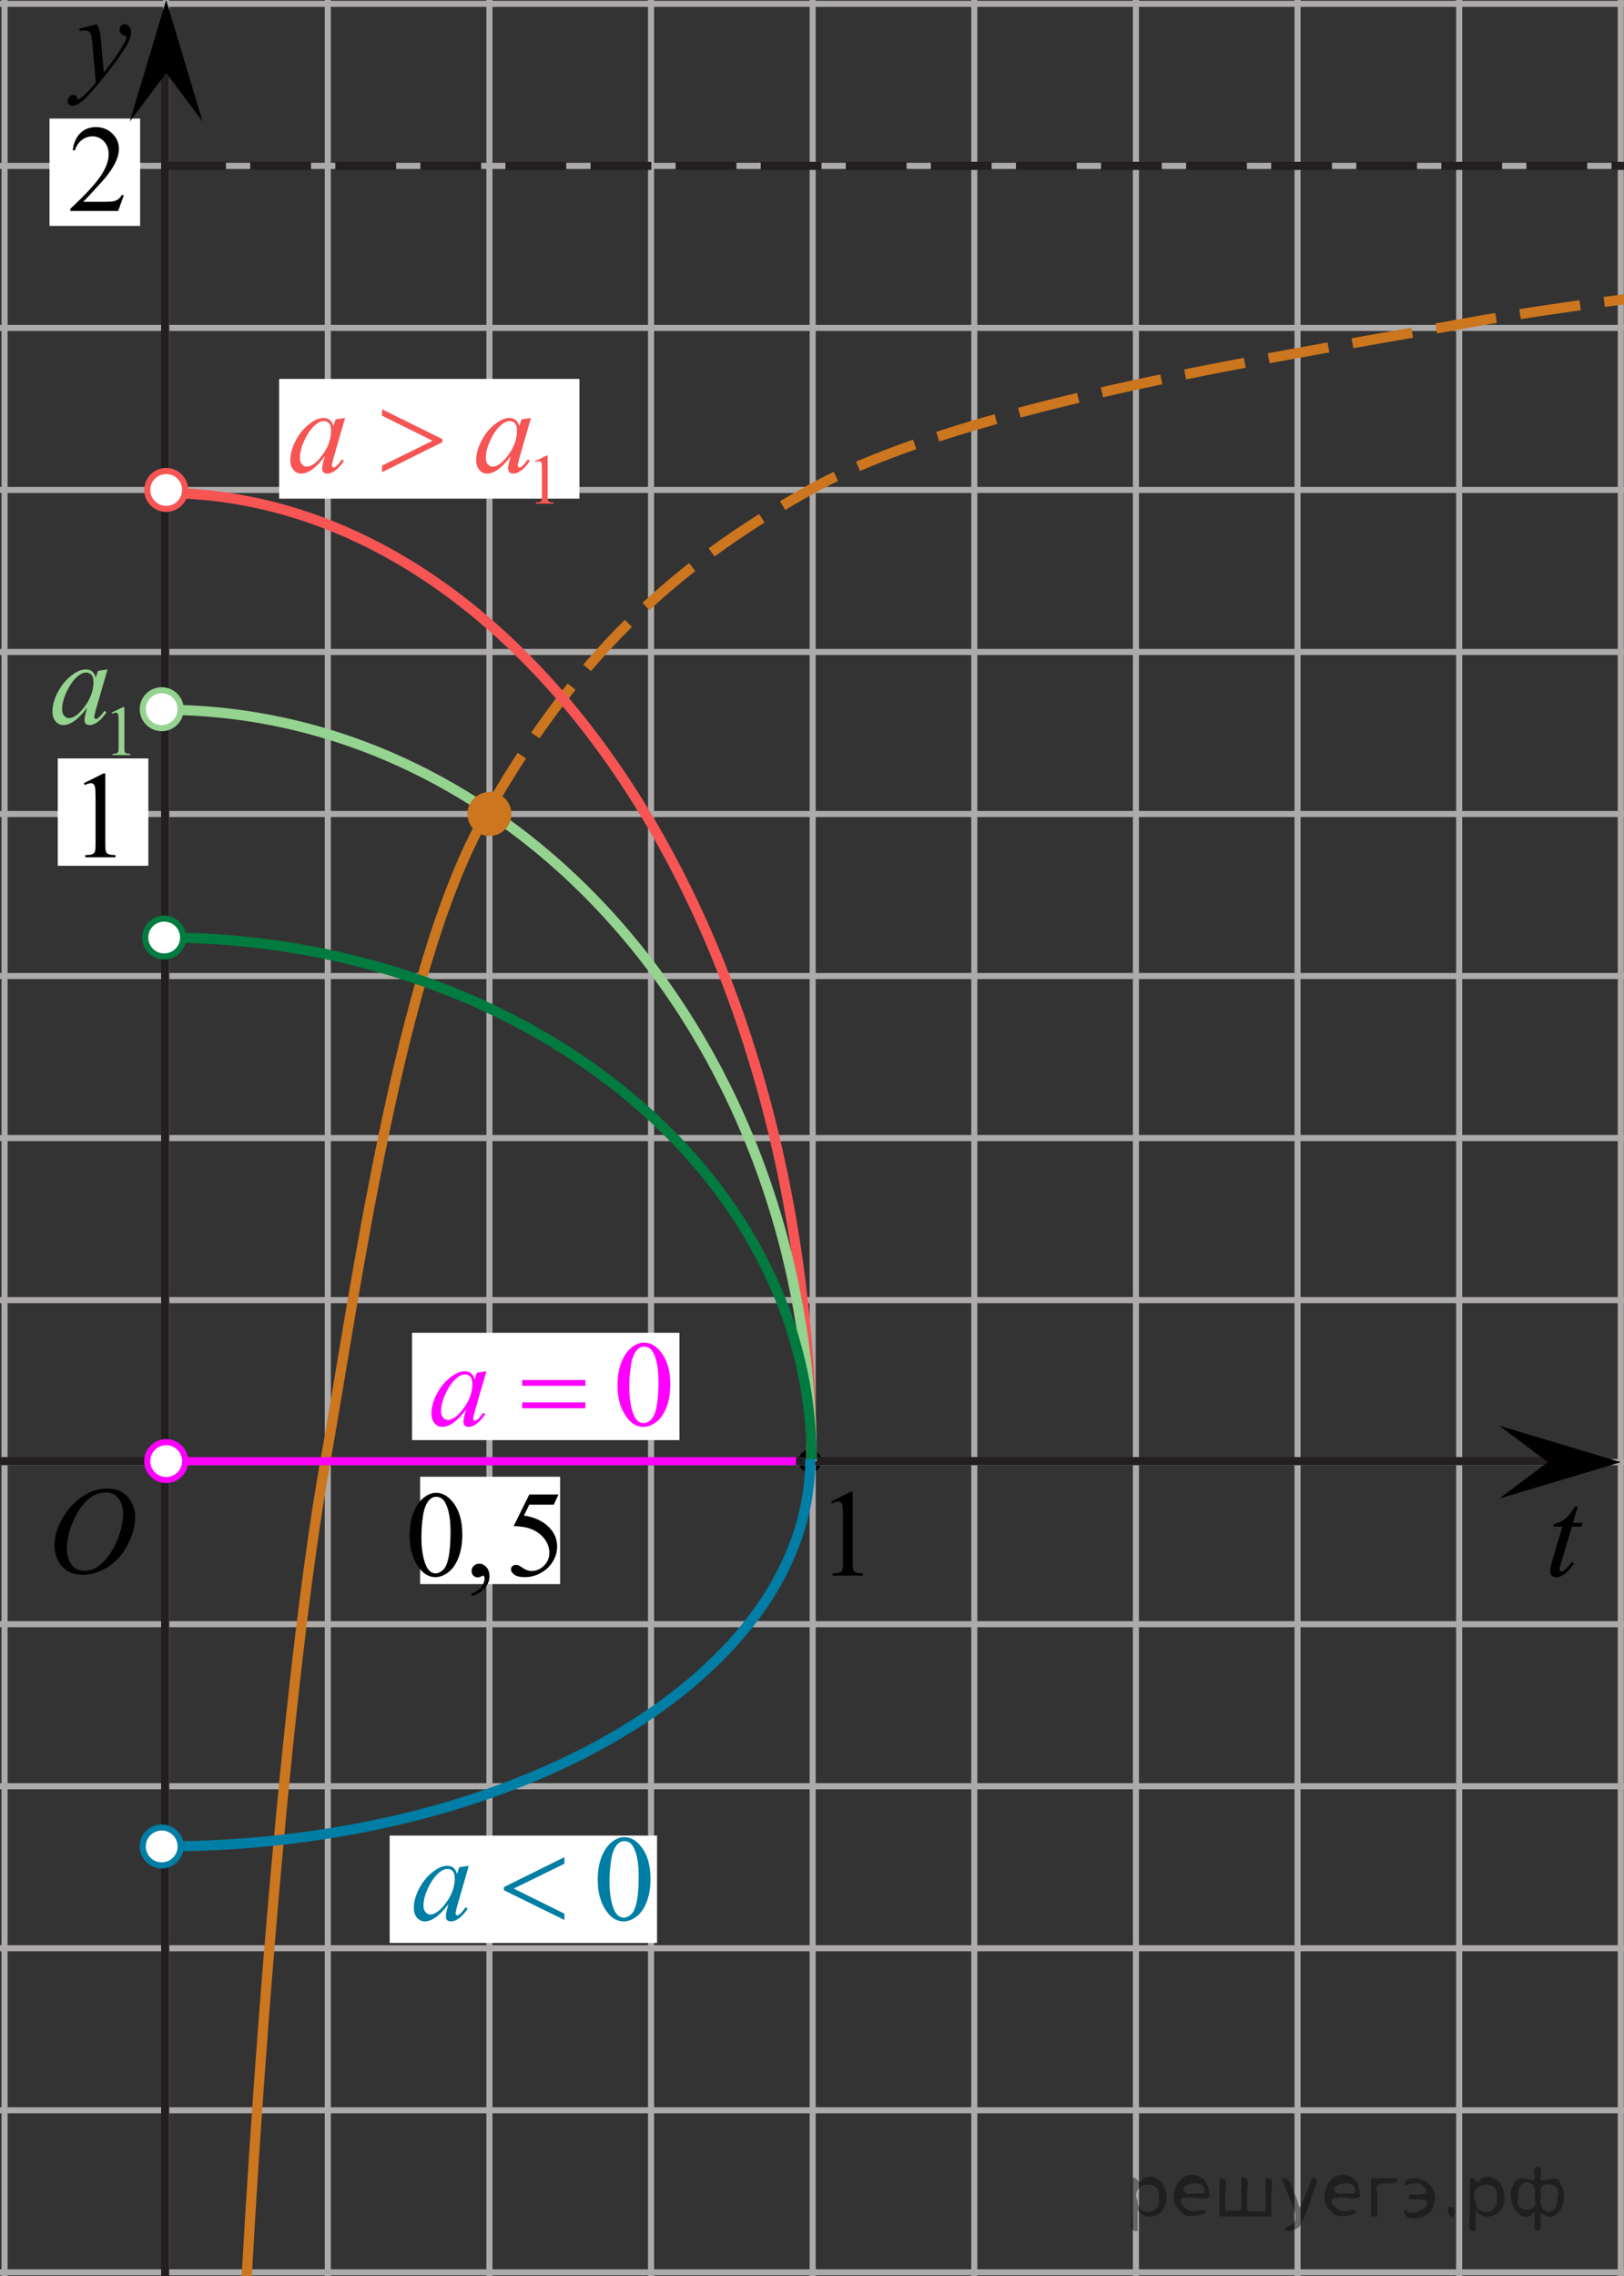 <?xml version="1.0" encoding="utf-8"?>
<!-- Generator: Adobe Illustrator 27.2.0, SVG Export Plug-In . SVG Version: 6.00 Build 0)  -->
<svg version="1.1" id="Слой_1" xmlns="http://www.w3.org/2000/svg" xmlns:xlink="http://www.w3.org/1999/xlink" x="0px" y="0px"
	 width="200.425px" height="280.757px" viewBox="0 0 200.425 280.757" enable-background="new 0 0 200.425 280.757"
	 xml:space="preserve">
<rect x="0" y="0" width="200.425" height="280.757" fill="#333333" stroke="none"/>
<ellipse cx="99.964" cy="180.236" rx="1.414" ry="1.417"/>
<g>
	
		<line fill="none" stroke="#ADAAAA" stroke-width="0.75" stroke-miterlimit="10" x1="-9.602" y1="200.351" x2="328.856" y2="200.351"/>
	
		<line fill="none" stroke="#ADAAAA" stroke-width="0.75" stroke-miterlimit="10" x1="-9.602" y1="260.314" x2="328.856" y2="260.314"/>
	
		<line fill="none" stroke="#ADAAAA" stroke-width="0.75" stroke-miterlimit="10" x1="-9.602" y1="240.327" x2="328.856" y2="240.327"/>
	
		<line fill="none" stroke="#ADAAAA" stroke-width="0.75" stroke-miterlimit="10" x1="-9.602" y1="280.302" x2="328.856" y2="280.302"/>
	
		<line fill="none" stroke="#ADAAAA" stroke-width="0.75" stroke-miterlimit="10" x1="-9.602" y1="120.4" x2="328.856" y2="120.4"/>
	
		<line fill="none" stroke="#ADAAAA" stroke-width="0.75" stroke-miterlimit="10" x1="-9.602" y1="160.376" x2="328.856" y2="160.376"/>
	
		<line fill="none" stroke="#ADAAAA" stroke-width="0.75" stroke-miterlimit="10" x1="-9.602" y1="0.474" x2="328.856" y2="0.474"/>
	
		<line fill="none" stroke="#ADAAAA" stroke-width="0.75" stroke-miterlimit="10" x1="-9.602" y1="80.425" x2="328.856" y2="80.425"/>
	
		<line fill="none" stroke="#ADAAAA" stroke-width="0.75" stroke-miterlimit="10" x1="-9.602" y1="40.449" x2="328.856" y2="40.449"/>
	
		<line fill="none" stroke="#ADAAAA" stroke-width="0.75" stroke-miterlimit="10" x1="-9.602" y1="140.388" x2="328.856" y2="140.388"/>
	
		<line fill="none" stroke="#ADAAAA" stroke-width="0.75" stroke-miterlimit="10" x1="-9.602" y1="180.363" x2="328.856" y2="180.363"/>
	
		<line fill="none" stroke="#ADAAAA" stroke-width="0.75" stroke-miterlimit="10" x1="-9.602" y1="220.339" x2="328.856" y2="220.339"/>
	
		<line fill="none" stroke="#ADAAAA" stroke-width="0.75" stroke-miterlimit="10" x1="-8.585" y1="60.437" x2="329.872" y2="60.437"/>
	
		<line fill="none" stroke="#ADAAAA" stroke-width="0.75" stroke-miterlimit="10" x1="-8.585" y1="-39.502" x2="329.872" y2="-39.502"/>
	
		<line fill="none" stroke="#ADAAAA" stroke-width="0.75" stroke-miterlimit="10" x1="-8.585" y1="20.462" x2="329.872" y2="20.462"/>
	
		<line fill="none" stroke="#ADAAAA" stroke-width="0.75" stroke-miterlimit="10" x1="-8.585" y1="-19.514" x2="329.872" y2="-19.514"/>
	
		<line fill="none" stroke="#ADAAAA" stroke-width="0.75" stroke-miterlimit="10" x1="-8.585" y1="100.412" x2="329.872" y2="100.412"/>
</g>
<g>
	
		<line fill="none" stroke="#ADAAAA" stroke-width="0.75" stroke-miterlimit="10" x1="239.922" y1="290.487" x2="239.922" y2="-48.668"/>
	
		<line fill="none" stroke="#ADAAAA" stroke-width="0.75" stroke-miterlimit="10" x1="299.762" y1="290.487" x2="299.762" y2="-48.668"/>
	
		<line fill="none" stroke="#ADAAAA" stroke-width="0.75" stroke-miterlimit="10" x1="279.815" y1="290.487" x2="279.815" y2="-48.668"/>
	
		<line fill="none" stroke="#ADAAAA" stroke-width="0.75" stroke-miterlimit="10" x1="319.708" y1="290.487" x2="319.708" y2="-48.668"/>
	
		<line fill="none" stroke="#ADAAAA" stroke-width="0.75" stroke-miterlimit="10" x1="160.135" y1="290.487" x2="160.135" y2="-48.668"/>
	
		<line fill="none" stroke="#ADAAAA" stroke-width="0.75" stroke-miterlimit="10" x1="200.029" y1="290.487" x2="200.029" y2="-48.668"/>
	
		<line fill="none" stroke="#ADAAAA" stroke-width="0.75" stroke-miterlimit="10" x1="40.455" y1="290.487" x2="40.455" y2="-48.668"/>
	
		<line fill="none" stroke="#ADAAAA" stroke-width="0.75" stroke-miterlimit="10" x1="120.242" y1="290.487" x2="120.242" y2="-48.668"/>
	
		<line fill="none" stroke="#ADAAAA" stroke-width="0.75" stroke-miterlimit="10" x1="80.349" y1="290.487" x2="80.349" y2="-48.668"/>
	
		<line fill="none" stroke="#ADAAAA" stroke-width="0.75" stroke-miterlimit="10" x1="180.082" y1="290.487" x2="180.082" y2="-48.668"/>
	
		<line fill="none" stroke="#ADAAAA" stroke-width="0.75" stroke-miterlimit="10" x1="219.975" y1="290.487" x2="219.975" y2="-48.668"/>
	
		<line fill="none" stroke="#ADAAAA" stroke-width="0.75" stroke-miterlimit="10" x1="259.868" y1="290.487" x2="259.868" y2="-48.668"/>
	
		<line fill="none" stroke="#ADAAAA" stroke-width="0.75" stroke-miterlimit="10" x1="100.295" y1="289.468" x2="100.295" y2="-49.686"/>
	
		<line fill="none" stroke="#ADAAAA" stroke-width="0.75" stroke-miterlimit="10" x1="0.562" y1="289.468" x2="0.562" y2="-49.686"/>
	
		<line fill="none" stroke="#ADAAAA" stroke-width="0.75" stroke-miterlimit="10" x1="60.402" y1="289.468" x2="60.402" y2="-49.686"/>
	
		<line fill="none" stroke="#ADAAAA" stroke-width="0.75" stroke-miterlimit="10" x1="20.509" y1="289.468" x2="20.509" y2="-49.686"/>
	
		<line fill="none" stroke="#ADAAAA" stroke-width="0.75" stroke-miterlimit="10" x1="140.189" y1="289.468" x2="140.189" y2="-49.686"/>
</g>
<rect x="34.449" y="46.743" fill="#FFFFFF" width="37.063" height="14.768"/>
<line fill="none" stroke="#231F20" stroke-miterlimit="10" x1="-9.602" y1="180.236" x2="193.506" y2="180.236"/>
<line fill="none" stroke="#231F20" stroke-miterlimit="10" x1="20.382" y1="284.376" x2="20.382" y2="7.503"/>
<line fill="none" stroke="#231F20" stroke-miterlimit="10" stroke-dasharray="7.5,3" x1="20.382" y1="20.462" x2="314.627" y2="20.462"/>
<path fill="none" stroke="#CC761F" stroke-width="1.25" stroke-miterlimit="10" stroke-dasharray="7.5,3" d="M299.381,26.191
	c0,0-89.482,8.339-118.918,13.749c-20.367,3.744-60.983,9.676-80.295,20.37
	c-17.775,9.844-29.518,21.332-40.317,40.397"/>
<path fill="none" stroke="#CC761F" stroke-width="1.25" stroke-miterlimit="10" d="M59.851,100.707
	c-10.672,18.842-16.032,59.157-19.65,79.275c-5.362,29.811-9.656,91.154-10.672,120.69"/>
<path fill="none" stroke="#F75454" stroke-width="1.25" stroke-miterlimit="10" d="M20.128,60.819
	c44.205,0,80.041,53.465,80.041,119.417"/>
<path fill="none" stroke="#95D390" stroke-width="1.25" stroke-miterlimit="10" d="M20.128,87.554
	c44.205,0,80.041,41.495,80.041,92.682"/>
<path fill="none" stroke="#017B3F" stroke-width="1.25" stroke-miterlimit="10" d="M20.128,115.647
	c44.205,0,80.041,28.84,80.041,64.419"/>
<path fill="none" stroke="#007EA5" stroke-width="1.25" stroke-miterlimit="10" d="M19.958,227.766
	c44.205,0,80.041-21.394,80.041-47.784"/>
<line fill="none" stroke="#FF00FF" stroke-miterlimit="10" x1="20.382" y1="180.236" x2="98.237" y2="180.236"/>
<rect x="51.85" y="182.166" fill="#FFFFFF" width="17.279" height="13.24"/>
<rect x="7.129" y="93.558" fill="#FFFFFF" width="11.18" height="13.24"/>
<rect x="6.112" y="14.626" fill="#FFFFFF" width="11.18" height="13.24"/>
<rect x="48.091" y="226.429" fill="#FFFFFF" width="32.997" height="13.24"/>
<rect x="50.857" y="164.404" fill="#FFFFFF" width="32.997" height="13.24"/>
<circle fill="#CC761F" stroke="#CC761F" stroke-width="0.75" stroke-miterlimit="10" cx="60.402" cy="100.412" r="2.338"/>
<polygon points="191.025,180.363 185.024,175.863 200.031,180.363 185.024,184.863 "/>
<polygon points="20.509,9.006 16.009,15.007 20.509,0 25.009,15.007 "/>
<g>
	<g>
		<g>
			<g>
				<g>
					<g>
						<g>
							<g>
								<g>
									<g>
										<g>
											<g>
												<g>
													<g>
														<g>
															<g>
																<g>
																	<g>
																		<g>
																			<g>
																				<g>
																					<defs>
																						<rect id="SVGID_1_" x="5.622" width="13.743" height="16.697"/>
																					</defs>
																					<clipPath id="SVGID_00000068648159333078703000000000221491447103081907_">
																						<use xlink:href="#SVGID_1_"  overflow="visible"/>
																					</clipPath>
																					<g clip-path="url(#SVGID_00000068648159333078703000000000221491447103081907_)">
																						<g enable-background="new    ">
																							<path d="M11.95,2.984c0.167,0.289,0.283,0.56,0.347,0.81c0.064,0.252,0.128,0.746,0.192,1.483
																								l0.325,3.678c0.295-0.359,0.724-0.927,1.285-1.704c0.271-0.379,0.606-0.894,1.004-1.547
																								c0.241-0.399,0.389-0.678,0.443-0.838c0.03-0.079,0.044-0.161,0.044-0.246
																								c0-0.055-0.017-0.1-0.052-0.135s-0.124-0.076-0.27-0.123
																								c-0.145-0.048-0.266-0.135-0.361-0.262c-0.096-0.127-0.144-0.273-0.144-0.438
																								c0-0.204,0.059-0.368,0.177-0.493c0.118-0.124,0.266-0.186,0.443-0.186
																								c0.216,0,0.401,0.091,0.554,0.273c0.152,0.182,0.229,0.433,0.229,0.751
																								c0,0.394-0.133,0.844-0.398,1.35c-0.266,0.506-0.778,1.281-1.536,2.328
																								c-0.758,1.046-1.676,2.187-2.753,3.423c-0.743,0.852-1.294,1.389-1.653,1.61
																								c-0.359,0.222-0.667,0.333-0.923,0.333c-0.152,0-0.287-0.059-0.402-0.176
																								s-0.173-0.253-0.173-0.407c0-0.194,0.08-0.371,0.24-0.531
																								c0.16-0.159,0.334-0.239,0.52-0.239c0.099,0,0.18,0.022,0.244,0.067
																								c0.039,0.025,0.083,0.097,0.129,0.213c0.047,0.117,0.09,0.196,0.129,0.236
																								c0.024,0.024,0.054,0.037,0.088,0.037c0.03,0,0.082-0.025,0.155-0.075
																								c0.271-0.169,0.585-0.439,0.945-0.807c0.472-0.488,0.822-0.887,1.048-1.196l-0.414-4.738
																								c-0.069-0.782-0.172-1.258-0.31-1.428c-0.138-0.169-0.369-0.254-0.694-0.254
																								c-0.103,0-0.288,0.015-0.554,0.045L9.787,3.522L11.95,2.984z"/>
																						</g>
																					</g>
																				</g>
																			</g>
																		</g>
																	</g>
																</g>
															</g>
														</g>
													</g>
												</g>
											</g>
										</g>
									</g>
								</g>
							</g>
						</g>
					</g>
				</g>
			</g>
		</g>
	</g>
</g>
<g>
	<g>
		<g>
			<g>
				<defs>
					
						<rect id="SVGID_00000116208987709682827100000015163163512555238555_" x="188.538" y="181.966" width="9.936" height="16.56"/>
				</defs>
				<clipPath id="SVGID_00000000202276190268686530000010332557260406062500_">
					<use xlink:href="#SVGID_00000116208987709682827100000015163163512555238555_"  overflow="visible"/>
				</clipPath>
				<g clip-path="url(#SVGID_00000000202276190268686530000010332557260406062500_)">
					<path d="M194.717,185.835l-0.594,2.016h1.197l-0.129,0.467h-1.19l-1.312,4.373
						c-0.142,0.47-0.213,0.773-0.213,0.912c0,0.084,0.021,0.148,0.061,0.192c0.041,0.045,0.089,0.067,0.145,0.067
						c0.127,0,0.294-0.087,0.503-0.26c0.122-0.099,0.394-0.402,0.816-0.912l0.252,0.185
						c-0.468,0.662-0.91,1.13-1.327,1.401c-0.285,0.188-0.572,0.281-0.861,0.281
						c-0.224,0-0.407-0.067-0.549-0.204c-0.143-0.136-0.213-0.31-0.213-0.522c0-0.267,0.081-0.674,0.244-1.223
						l1.273-4.292h-1.151l0.076-0.289c0.559-0.147,1.024-0.369,1.395-0.663c0.371-0.294,0.786-0.804,1.243-1.53
						h0.336V185.835z"/>
				</g>
			</g>
		</g>
	</g>
</g>
<g>
	<g>
		<g>
			<g>
				<g>
					<g>
						<g>
							<g>
								<g>
									<g>
										<g>
											<g>
												<g>
													<g>
														<g>
															<g>
																<g>
																	<g>
																		<g>
																			<g>
																				<g>
																					<g>
																						<defs>
																							
																								<rect id="SVGID_00000146480663285644681180000011623225182858970793_" x="3.752" y="180.063" width="16.511" height="18.146"/>
																						</defs>
																						<clipPath id="SVGID_00000085229548278362925840000005689940542915357578_">
																							<use xlink:href="#SVGID_00000146480663285644681180000011623225182858970793_"  overflow="visible"/>
																						</clipPath>
																						<g clip-path="url(#SVGID_00000085229548278362925840000005689940542915357578_)">
																							<g enable-background="new    ">
																								<path d="M13.277,183.62c0.665,0,1.253,0.146,1.766,0.44c0.512,0.292,0.914,0.725,1.205,1.297
																									c0.29,0.572,0.435,1.166,0.435,1.78c0,1.09-0.311,2.233-0.935,3.43
																									c-0.623,1.197-1.437,2.111-2.441,2.741c-1.005,0.63-2.044,0.944-3.118,0.944
																									c-0.773,0-1.419-0.174-1.939-0.521c-0.52-0.347-0.904-0.806-1.153-1.375
																									c-0.248-0.57-0.373-1.122-0.373-1.657c0-0.95,0.225-1.889,0.676-2.815
																									s0.989-1.702,1.615-2.324c0.625-0.622,1.292-1.101,2.002-1.435S12.479,183.62,13.277,183.62z
																									 M13.026,184.101c-0.493,0-0.974,0.124-1.444,0.371c-0.471,0.247-0.938,0.652-1.4,1.215
																									c-0.463,0.561-0.879,1.298-1.248,2.208c-0.453,1.119-0.68,2.177-0.68,3.171
																									c0,0.71,0.18,1.338,0.54,1.886c0.359,0.547,0.911,0.821,1.655,0.821
																									c0.448,0,0.888-0.113,1.319-0.338c0.431-0.225,0.88-0.609,1.348-1.154
																									c0.586-0.685,1.079-1.559,1.478-2.62c0.399-1.062,0.599-2.054,0.599-2.973
																									c0-0.68-0.18-1.281-0.54-1.804C14.291,184.362,13.749,184.101,13.026,184.101z"/>
																							</g>
																						</g>
																					</g>
																				</g>
																			</g>
																		</g>
																	</g>
																</g>
															</g>
														</g>
													</g>
												</g>
											</g>
										</g>
									</g>
								</g>
							</g>
						</g>
					</g>
				</g>
			</g>
		</g>
	</g>
</g>
<g>
	<g>
		<g>
			<g>
				<g>
					<g>
						<g>
							<g>
								<g>
									<g>
										<defs>
											
												<rect id="SVGID_00000155123765711398429670000005760151221000631460_" x="7.729" y="91.829" width="9.53" height="16.699"/>
										</defs>
										<clipPath id="SVGID_00000119104477008251568840000013719885137973631627_">
											<use xlink:href="#SVGID_00000155123765711398429670000005760151221000631460_"  overflow="visible"/>
										</clipPath>
										<g clip-path="url(#SVGID_00000119104477008251568840000013719885137973631627_)">
											<g enable-background="new    ">
												<path d="M10.344,96.613l2.413-1.203h0.241v8.558c0,0.568,0.023,0.922,0.07,1.062
													c0.046,0.14,0.143,0.246,0.289,0.321c0.146,0.074,0.444,0.117,0.893,0.127v0.276h-3.73v-0.276
													c0.468-0.01,0.77-0.051,0.907-0.123c0.137-0.072,0.231-0.17,0.285-0.292s0.081-0.487,0.081-1.095
													v-5.471c0-0.737-0.024-1.211-0.073-1.42c-0.034-0.16-0.096-0.277-0.186-0.352
													c-0.09-0.075-0.199-0.112-0.325-0.112c-0.181,0-0.432,0.077-0.753,0.231L10.344,96.613z"/>
											</g>
										</g>
									</g>
								</g>
							</g>
						</g>
					</g>
				</g>
			</g>
		</g>
	</g>
</g>
<g>
	<g>
		<g>
			<g>
				<g>
					<g>
						<g>
							<g>
								<g>
									<g>
										<defs>
											
												<rect id="SVGID_00000041975090804236539080000017930885158758442118_" x="5.824" y="12.113" width="12.361" height="16.697"/>
										</defs>
										<clipPath id="SVGID_00000031170715521560286950000011379232159890081664_">
											<use xlink:href="#SVGID_00000041975090804236539080000017930885158758442118_"  overflow="visible"/>
										</clipPath>
										<g clip-path="url(#SVGID_00000031170715521560286950000011379232159890081664_)">
											<g enable-background="new    ">
												<path d="M15.286,24.072l-0.701,1.95H8.683v-0.276c1.736-1.605,2.958-2.915,3.667-3.932
													s1.062-1.945,1.062-2.787c0-0.644-0.194-1.171-0.583-1.585c-0.389-0.413-0.854-0.62-1.395-0.62
													c-0.492,0-0.933,0.145-1.324,0.438c-0.391,0.291-0.68,0.719-0.867,1.281H8.971
													c0.123-0.922,0.439-1.629,0.948-2.122c0.509-0.494,1.145-0.74,1.907-0.74
													c0.811,0,1.489,0.264,2.033,0.792c0.543,0.528,0.815,1.151,0.815,1.868c0,0.514-0.118,1.027-0.354,1.54
													c-0.364,0.808-0.954,1.662-1.77,2.563c-1.225,1.355-1.99,2.173-2.294,2.451h2.612
													c0.531,0,0.903-0.019,1.118-0.06c0.214-0.04,0.407-0.121,0.579-0.243
													c0.172-0.122,0.322-0.295,0.45-0.519h0.273C15.286,24.072,15.286,24.072,15.286,24.072z"/>
											</g>
										</g>
									</g>
								</g>
							</g>
						</g>
					</g>
				</g>
			</g>
		</g>
	</g>
</g>
<g>
	<g>
		<g>
			<g>
				<g>
					<g>
						<g>
							<g>
								<g>
									<g>
										<defs>
											
												<rect id="SVGID_00000006701786810709956850000004044665167235820456_" x="99.964" y="180.437" width="9.53" height="16.699"/>
										</defs>
										<clipPath id="SVGID_00000042723979724146370030000004324735152991654275_">
											<use xlink:href="#SVGID_00000006701786810709956850000004044665167235820456_"  overflow="visible"/>
										</clipPath>
										<g clip-path="url(#SVGID_00000042723979724146370030000004324735152991654275_)">
											<g enable-background="new    ">
												<path d="M102.579,185.221l2.413-1.203h0.241v8.558c0,0.568,0.023,0.922,0.07,1.062
													c0.046,0.14,0.143,0.246,0.289,0.321c0.146,0.074,0.444,0.117,0.893,0.127v0.276h-3.73v-0.276
													c0.468-0.01,0.77-0.051,0.907-0.123c0.137-0.072,0.231-0.17,0.285-0.292
													c0.054-0.122,0.081-0.487,0.081-1.095v-5.471c0-0.737-0.024-1.211-0.073-1.42
													c-0.034-0.16-0.096-0.277-0.186-0.352c-0.09-0.075-0.199-0.112-0.325-0.112
													c-0.181,0-0.432,0.077-0.753,0.231L102.579,185.221z"/>
											</g>
										</g>
									</g>
								</g>
							</g>
						</g>
					</g>
				</g>
			</g>
		</g>
	</g>
</g>
<circle fill="#FFFFFF" stroke="#F75454" stroke-width="0.75" stroke-miterlimit="10" cx="20.509" cy="60.437" r="2.338"/>
<circle fill="#FFFFFF" stroke="#017B3F" stroke-width="0.75" stroke-miterlimit="10" cx="20.263" cy="115.647" r="2.338"/>
<circle fill="#FFFFFF" stroke="#95D390" stroke-width="0.75" stroke-miterlimit="10" cx="19.958" cy="87.483" r="2.338"/>
<circle fill="#FFFFFF" stroke="#FF00FF" stroke-width="0.75" stroke-miterlimit="10" cx="20.509" cy="180.236" r="2.338"/>
<circle fill="#FFFFFF" stroke="#007EA5" stroke-width="0.75" stroke-miterlimit="10" cx="19.958" cy="227.766" r="2.338"/>
<g>
	<defs>
		<polygon id="SVGID_00000116941585462672331570000003725360710026622130_" points="32.94,65.132 71.511,65.132 
			71.511,43.121 32.94,43.121 32.94,65.132 		"/>
	</defs>
	<clipPath id="SVGID_00000127021466817065798120000000278857926876466841_">
		<use xlink:href="#SVGID_00000116941585462672331570000003725360710026622130_"  overflow="visible"/>
	</clipPath>
	<g clip-path="url(#SVGID_00000127021466817065798120000000278857926876466841_)">
		<path fill="#F75454" d="M66.034,56.889l1.415-0.69h0.141v4.903c0,0.325,0.014,0.528,0.041,0.608
			c0.027,0.08,0.084,0.141,0.169,0.184c0.085,0.043,0.26,0.067,0.523,0.073v0.158h-2.187v-0.158
			c0.274-0.006,0.452-0.029,0.532-0.071c0.08-0.041,0.136-0.097,0.168-0.167c0.031-0.069,0.047-0.278,0.047-0.627
			v-3.135c0-0.422-0.014-0.693-0.043-0.814c-0.02-0.092-0.057-0.158-0.109-0.201
			c-0.053-0.043-0.117-0.065-0.191-0.065c-0.106,0-0.253,0.044-0.442,0.133L66.034,56.889z"/>
	</g>
	<g clip-path="url(#SVGID_00000127021466817065798120000000278857926876466841_)">
		<path fill="#F75454" d="M42.586,51.559L41.143,56.568l-0.163,0.673c-0.015,0.065-0.022,0.118-0.022,0.162
			c0,0.079,0.025,0.148,0.074,0.207c0.04,0.045,0.089,0.066,0.148,0.066c0.064,0,0.148-0.039,0.252-0.118
			c0.192-0.143,0.449-0.439,0.769-0.887l0.252,0.178c-0.34,0.513-0.69,0.902-1.051,1.171
			c-0.36,0.269-0.693,0.403-0.999,0.403c-0.212,0-0.371-0.054-0.477-0.159c-0.106-0.105-0.159-0.26-0.159-0.462
			c0-0.241,0.054-0.559,0.163-0.953l0.155-0.554c-0.646,0.842-1.24,1.431-1.783,1.766
			c-0.39,0.241-0.772,0.362-1.147,0.362c-0.36,0-0.671-0.149-0.933-0.447c-0.261-0.298-0.392-0.708-0.392-1.23
			c0-0.783,0.236-1.609,0.707-2.478c0.471-0.87,1.069-1.565,1.794-2.088c0.567-0.414,1.103-0.62,1.605-0.62
			c0.301,0,0.551,0.078,0.751,0.236c0.2,0.157,0.352,0.418,0.455,0.783l0.267-0.843L42.586,51.559z M39.952,51.943
			c-0.315,0-0.651,0.147-1.006,0.443c-0.503,0.419-0.951,1.039-1.343,1.862c-0.392,0.822-0.588,1.566-0.588,2.231
			c0,0.335,0.084,0.6,0.252,0.794c0.168,0.194,0.36,0.292,0.577,0.292c0.538,0,1.122-0.397,1.753-1.19
			c0.844-1.055,1.265-2.136,1.265-3.244c0-0.419-0.081-0.722-0.244-0.909C40.455,52.037,40.233,51.943,39.952,51.943
			z"/>
		<path fill="#F75454" d="M65.527,51.559l-1.443,5.009l-0.163,0.673c-0.015,0.065-0.022,0.118-0.022,0.162
			c0,0.079,0.025,0.148,0.074,0.207c0.04,0.045,0.089,0.066,0.148,0.066c0.064,0,0.148-0.039,0.252-0.118
			c0.192-0.143,0.449-0.439,0.769-0.887l0.252,0.178c-0.34,0.513-0.69,0.902-1.051,1.171
			c-0.36,0.269-0.693,0.403-0.999,0.403c-0.212,0-0.371-0.054-0.477-0.159c-0.106-0.105-0.159-0.26-0.159-0.462
			c0-0.241,0.054-0.559,0.163-0.953l0.155-0.554c-0.646,0.842-1.24,1.431-1.783,1.766
			c-0.39,0.241-0.772,0.362-1.147,0.362c-0.36,0-0.671-0.149-0.933-0.447c-0.261-0.298-0.392-0.708-0.392-1.23
			c0-0.783,0.236-1.609,0.707-2.478c0.471-0.87,1.069-1.565,1.794-2.088c0.567-0.414,1.103-0.62,1.605-0.62
			c0.301,0,0.551,0.078,0.751,0.236c0.2,0.157,0.352,0.418,0.455,0.783l0.267-0.843L65.527,51.559z M62.893,51.943
			c-0.315,0-0.651,0.147-1.006,0.443c-0.503,0.419-0.951,1.039-1.343,1.862c-0.392,0.822-0.588,1.566-0.588,2.231
			c0,0.335,0.084,0.6,0.252,0.794c0.168,0.194,0.36,0.292,0.577,0.292c0.538,0,1.122-0.397,1.753-1.19
			c0.844-1.055,1.265-2.136,1.265-3.244c0-0.419-0.081-0.722-0.244-0.909C63.397,52.037,63.174,51.943,62.893,51.943z
			"/>
	</g>
	<g clip-path="url(#SVGID_00000127021466817065798120000000278857926876466841_)">
		<path fill="#F75454" d="M47.153,58.246v-0.812l6.23-3.066l-6.23-3.089v-0.791l7.443,3.68v0.377L47.153,58.246z"/>
	</g>
</g>
<g>
	<defs>
		<polygon id="SVGID_00000104686589272464818950000011679743419893701547_" points="3.565,96.15 18.814,96.15 
			18.814,74.139 3.565,74.139 3.565,96.15 		"/>
	</defs>
	<clipPath id="SVGID_00000183206593030297730910000010063393508025865881_">
		<use xlink:href="#SVGID_00000104686589272464818950000011679743419893701547_"  overflow="visible"/>
	</clipPath>
	<g clip-path="url(#SVGID_00000183206593030297730910000010063393508025865881_)">
		<path fill="#95D390" d="M13.781,87.907l1.424-0.69h0.143v4.903c0,0.325,0.014,0.528,0.041,0.608
			s0.084,0.141,0.17,0.184s0.262,0.067,0.526,0.073v0.158h-2.201v-0.158c0.276-0.006,0.455-0.029,0.535-0.071
			c0.081-0.041,0.137-0.097,0.169-0.167c0.031-0.069,0.047-0.278,0.047-0.627v-3.135
			c0-0.422-0.015-0.693-0.043-0.814c-0.02-0.092-0.057-0.158-0.11-0.201s-0.117-0.065-0.192-0.065
			c-0.106,0-0.255,0.044-0.444,0.133L13.781,87.907z"/>
	</g>
	<g clip-path="url(#SVGID_00000183206593030297730910000010063393508025865881_)">
		<path fill="#95D390" d="M13.271,82.577l-1.452,5.009l-0.164,0.673c-0.015,0.065-0.022,0.118-0.022,0.162
			c0,0.079,0.025,0.148,0.075,0.207c0.04,0.045,0.089,0.066,0.149,0.066c0.065,0,0.149-0.039,0.253-0.118
			c0.194-0.143,0.452-0.439,0.774-0.887l0.253,0.178c-0.343,0.513-0.695,0.902-1.058,1.171
			s-0.697,0.403-1.005,0.403c-0.213,0-0.373-0.054-0.48-0.159c-0.106-0.105-0.16-0.26-0.16-0.462
			c0-0.241,0.055-0.559,0.164-0.953l0.156-0.554c-0.65,0.842-1.248,1.431-1.794,1.766
			c-0.392,0.241-0.777,0.362-1.154,0.362c-0.363,0-0.675-0.149-0.939-0.447s-0.395-0.708-0.395-1.23
			c0-0.783,0.237-1.609,0.711-2.478c0.474-0.87,1.076-1.565,1.806-2.088c0.571-0.414,1.109-0.62,1.616-0.62
			c0.303,0,0.555,0.078,0.756,0.236c0.201,0.157,0.353,0.418,0.458,0.783l0.268-0.843L13.271,82.577z M10.62,82.961
			c-0.318,0-0.655,0.147-1.013,0.443c-0.506,0.419-0.957,1.039-1.352,1.862C7.861,86.089,7.664,86.833,7.664,87.498
			c0,0.335,0.085,0.6,0.253,0.794c0.169,0.194,0.362,0.292,0.581,0.292c0.541,0,1.129-0.397,1.765-1.19
			c0.849-1.055,1.273-2.136,1.273-3.244c0-0.419-0.082-0.722-0.246-0.909C11.126,83.055,10.903,82.961,10.62,82.961z
			"/>
	</g>
</g>
<g>
	<defs>
		<polygon id="SVGID_00000036215635159129060580000016153335510268292992_" points="50.35,179.959 86.299,179.959 
			86.299,162.088 50.35,162.088 50.35,179.959 		"/>
	</defs>
	<clipPath id="SVGID_00000101783840722147431400000012058667254535144588_">
		<use xlink:href="#SVGID_00000036215635159129060580000016153335510268292992_"  overflow="visible"/>
	</clipPath>
	<g clip-path="url(#SVGID_00000101783840722147431400000012058667254535144588_)">
		<path fill="#FF00FF" d="M76.209,170.889c0-1.142,0.173-2.125,0.519-2.949s0.807-1.438,1.382-1.843
			c0.445-0.319,0.905-0.479,1.381-0.479c0.772,0,1.466,0.392,2.079,1.174c0.768,0.97,1.151,2.284,1.151,3.942
			c0,1.162-0.168,2.149-0.505,2.961c-0.337,0.812-0.767,1.402-1.289,1.769c-0.521,0.367-1.025,0.55-1.511,0.55
			c-0.961,0-1.76-0.564-2.398-1.69C76.478,173.373,76.209,172.228,76.209,170.889z M77.664,171.074
			c0,1.379,0.171,2.503,0.513,3.375c0.282,0.733,0.703,1.1,1.263,1.1c0.267,0,0.544-0.119,0.831-0.358
			c0.287-0.238,0.506-0.639,0.654-1.199c0.228-0.847,0.341-2.04,0.341-3.581c0-1.143-0.118-2.095-0.356-2.857
			c-0.178-0.566-0.408-0.968-0.69-1.204c-0.203-0.162-0.448-0.243-0.735-0.243c-0.336,0-0.636,0.15-0.898,0.45
			c-0.356,0.409-0.599,1.051-0.728,1.927C77.728,169.359,77.664,170.222,77.664,171.074z"/>
	</g>
	<g clip-path="url(#SVGID_00000101783840722147431400000012058667254535144588_)">
		<path fill="#FF00FF" d="M60.026,169.154l-1.448,5.007l-0.163,0.672c-0.015,0.064-0.022,0.118-0.022,0.162
			c0,0.079,0.025,0.147,0.074,0.207c0.04,0.044,0.089,0.066,0.148,0.066c0.065,0,0.148-0.039,0.252-0.118
			c0.193-0.143,0.451-0.439,0.772-0.886l0.252,0.177c-0.341,0.512-0.693,0.902-1.054,1.17
			c-0.362,0.269-0.696,0.402-1.003,0.402c-0.213,0-0.373-0.053-0.479-0.158s-0.16-0.26-0.16-0.462
			c0-0.241,0.055-0.559,0.164-0.952l0.156-0.554c-0.648,0.842-1.245,1.43-1.79,1.765
			c-0.391,0.241-0.775,0.361-1.151,0.361c-0.361,0-0.673-0.148-0.935-0.446s-0.394-0.708-0.394-1.23
			c0-0.782,0.236-1.608,0.71-2.477c0.473-0.869,1.073-1.565,1.801-2.086c0.569-0.414,1.106-0.621,1.611-0.621
			c0.302,0,0.553,0.079,0.754,0.236c0.201,0.158,0.352,0.419,0.457,0.783l0.268-0.842L60.026,169.154z
			 M57.383,169.539c-0.317,0-0.654,0.147-1.01,0.442c-0.505,0.419-0.954,1.039-1.348,1.861
			c-0.394,0.821-0.59,1.565-0.59,2.229c0,0.335,0.084,0.6,0.252,0.794c0.168,0.194,0.361,0.291,0.579,0.291
			c0.54,0,1.126-0.396,1.76-1.188c0.846-1.053,1.27-2.134,1.27-3.241c0-0.418-0.082-0.721-0.245-0.908
			C57.888,169.631,57.664,169.539,57.383,169.539z"/>
	</g>
	<g clip-path="url(#SVGID_00000101783840722147431400000012058667254535144588_)">
		<path fill="#FF00FF" d="M64.442,170.232h7.797v0.717h-7.797V170.232z M64.442,172.987h7.797v0.731h-7.797V172.987z"/>
	</g>
</g>
<g>
	<defs>
		<polygon id="SVGID_00000108297415648440806130000006274292041349477563_" points="48.169,240.964 84.118,240.964 
			84.118,223.093 48.169,223.093 48.169,240.964 		"/>
	</defs>
	<clipPath id="SVGID_00000049924483867029098070000005448911631934178705_">
		<use xlink:href="#SVGID_00000108297415648440806130000006274292041349477563_"  overflow="visible"/>
	</clipPath>
	<g clip-path="url(#SVGID_00000049924483867029098070000005448911631934178705_)">
		<path fill="#007EA5" d="M73.768,231.893c0-1.142,0.173-2.125,0.519-2.949s0.807-1.438,1.382-1.843
			c0.445-0.319,0.905-0.479,1.381-0.479c0.772,0,1.466,0.392,2.079,1.174c0.768,0.97,1.151,2.284,1.151,3.942
			c0,1.162-0.168,2.149-0.505,2.961c-0.337,0.812-0.767,1.402-1.289,1.769c-0.521,0.367-1.025,0.55-1.511,0.55
			c-0.961,0-1.76-0.564-2.398-1.69C74.037,234.377,73.768,233.232,73.768,231.893z M75.223,232.078
			c0,1.379,0.171,2.503,0.513,3.375c0.282,0.733,0.703,1.1,1.263,1.1c0.267,0,0.544-0.119,0.831-0.358
			c0.287-0.238,0.506-0.639,0.654-1.199c0.228-0.847,0.341-2.04,0.341-3.581c0-1.143-0.118-2.095-0.356-2.857
			c-0.178-0.566-0.408-0.968-0.69-1.204c-0.203-0.162-0.448-0.243-0.735-0.243c-0.336,0-0.636,0.15-0.898,0.45
			c-0.356,0.409-0.599,1.051-0.728,1.927C75.287,230.363,75.223,231.226,75.223,232.078z"/>
	</g>
	<g clip-path="url(#SVGID_00000049924483867029098070000005448911631934178705_)">
		<path fill="#007EA5" d="M57.855,230.158l-1.448,5.007l-0.163,0.672c-0.015,0.064-0.022,0.118-0.022,0.162
			c0,0.079,0.024,0.147,0.074,0.207c0.04,0.044,0.089,0.066,0.148,0.066c0.065,0,0.148-0.039,0.253-0.118
			c0.192-0.143,0.45-0.439,0.772-0.886l0.252,0.177c-0.342,0.512-0.693,0.902-1.055,1.17
			c-0.361,0.269-0.695,0.402-1.002,0.402c-0.213,0-0.373-0.053-0.479-0.158s-0.159-0.26-0.159-0.462
			c0-0.241,0.054-0.559,0.163-0.952l0.156-0.554c-0.649,0.842-1.245,1.43-1.79,1.765
			c-0.392,0.241-0.775,0.361-1.151,0.361c-0.361,0-0.673-0.148-0.935-0.446s-0.394-0.708-0.394-1.23
			c0-0.782,0.236-1.608,0.709-2.477c0.473-0.869,1.073-1.565,1.801-2.086c0.569-0.414,1.106-0.621,1.612-0.621
			c0.302,0,0.553,0.079,0.753,0.236c0.201,0.158,0.353,0.419,0.457,0.783l0.268-0.842L57.855,230.158z
			 M55.211,230.543c-0.317,0-0.653,0.147-1.01,0.442c-0.506,0.419-0.955,1.039-1.349,1.861
			c-0.394,0.821-0.59,1.565-0.59,2.229c0,0.335,0.084,0.6,0.252,0.794c0.169,0.194,0.361,0.291,0.579,0.291
			c0.54,0,1.127-0.396,1.761-1.188c0.847-1.053,1.27-2.134,1.27-3.241c0-0.418-0.082-0.721-0.245-0.908
			S55.493,230.543,55.211,230.543z"/>
	</g>
	<g clip-path="url(#SVGID_00000049924483867029098070000005448911631934178705_)">
		<path fill="#007EA5" d="M69.652,229.088V229.9l-6.253,3.064l6.253,3.094v0.782l-7.471-3.677v-0.377L69.652,229.088z"/>
	</g>
</g>
<g>
	<defs>
		<polygon id="SVGID_00000146458902467273582240000003663297174121053059_" points="47.728,199.872 72.568,199.872 
			72.568,180.621 47.728,180.621 47.728,199.872 		"/>
	</defs>
	<clipPath id="SVGID_00000140733931478020252800000013100713267070358437_">
		<use xlink:href="#SVGID_00000146458902467273582240000003663297174121053059_"  overflow="visible"/>
	</clipPath>
	<g clip-path="url(#SVGID_00000140733931478020252800000013100713267070358437_)">
		<path d="M50.556,189.421c0-1.143,0.173-2.126,0.519-2.951c0.346-0.824,0.806-1.438,1.379-1.842
			c0.444-0.32,0.904-0.48,1.378-0.48c0.771,0,1.463,0.392,2.076,1.174c0.766,0.971,1.148,2.285,1.148,3.944
			c0,1.162-0.168,2.149-0.504,2.962s-0.765,1.402-1.286,1.769c-0.521,0.367-1.024,0.551-1.508,0.551
			c-0.959,0-1.757-0.565-2.394-1.691C50.824,191.905,50.556,190.759,50.556,189.421z M52.008,189.605
			c0,1.379,0.171,2.504,0.512,3.375c0.281,0.734,0.701,1.101,1.26,1.101c0.268,0,0.544-0.119,0.83-0.358
			c0.287-0.238,0.504-0.639,0.652-1.2c0.228-0.847,0.341-2.041,0.341-3.582c0-1.142-0.118-2.095-0.355-2.858
			c-0.178-0.565-0.407-0.967-0.69-1.203c-0.202-0.163-0.447-0.244-0.733-0.244c-0.336,0-0.635,0.15-0.897,0.45
			c-0.355,0.409-0.598,1.052-0.726,1.928C52.072,187.889,52.008,188.754,52.008,189.605z"/>
		<path d="M58.2,196.887v-0.325c0.509-0.167,0.903-0.427,1.182-0.779c0.279-0.352,0.419-0.725,0.419-1.118
			c0-0.094-0.021-0.173-0.066-0.236c-0.034-0.045-0.069-0.067-0.103-0.067c-0.055,0-0.173,0.05-0.356,0.148
			c-0.089,0.044-0.183,0.066-0.281,0.066c-0.242,0-0.435-0.071-0.578-0.215c-0.144-0.143-0.215-0.339-0.215-0.591
			c0-0.241,0.093-0.447,0.278-0.62c0.185-0.172,0.411-0.259,0.678-0.259c0.326,0,0.616,0.142,0.871,0.425
			c0.254,0.283,0.382,0.659,0.382,1.127c0,0.507-0.177,0.979-0.53,1.414S58.966,196.636,58.2,196.887z"/>
		<path d="M68.922,184.354l-0.578,1.255h-3.023l-0.66,1.345c1.31,0.191,2.348,0.677,3.113,1.455
			c0.657,0.669,0.985,1.457,0.985,2.363c0,0.526-0.107,1.015-0.322,1.462c-0.215,0.448-0.485,0.83-0.811,1.145
			c-0.326,0.315-0.69,0.568-1.089,0.761c-0.568,0.271-1.152,0.406-1.75,0.406c-0.603,0-1.041-0.102-1.315-0.307
			c-0.274-0.205-0.411-0.43-0.411-0.676c0-0.138,0.057-0.26,0.17-0.366c0.114-0.105,0.257-0.158,0.431-0.158
			c0.128,0,0.24,0.019,0.337,0.059c0.097,0.04,0.261,0.141,0.493,0.303c0.37,0.256,0.746,0.385,1.126,0.385
			c0.578,0,1.086-0.219,1.523-0.654s0.656-0.966,0.656-1.592c0-0.606-0.195-1.17-0.586-1.694
			s-0.929-0.93-1.615-1.215c-0.539-0.222-1.272-0.35-2.202-0.385l1.928-3.892H68.922z"/>
	</g>
</g>
<g style="stroke:none;fill:#000;fill-opacity:0.4" > <path d="m 140.4,272.7 c 0,0.8 0,1.6 0,2.5 -1.3,0.2 -0.6,-1.5 -0.7,-2.3 0,-1.4 0,-2.8 0,-4.2 0.8,-0.4 0.8,1.3 1.4,0.0 2.2,-1.0 3.7,2.2 2.4,3.9 -0.6,1.0 -2.4,1.2 -3.1,0.0 z m 2.6,-1.6 c 0.5,-2.5 -3.7,-1.9 -2.6,0.4 0.0,2.1 3.1,1.6 2.6,-0.4 z" /> <path d="m 149.3,270.8 c -0.4,0.8 -1.9,0.1 -2.8,0.3 -2.0,-0.1 0.3,2.4 1.5,1.5 2.5,0.0 -1.4,1.6 -2.3,0.2 -1.9,-1.5 -0.3,-5.3 2.1,-4.4 0.9,0.2 1.4,1.2 1.4,2.2 z m -0.7,-0.2 c 0.6,-2.3 -4.0,-1.0 -2.1,0.0 0.7,0 1.4,-0.0 2.1,-0.0 z" /> <path d="m 154.2,272.8 c 0.6,0 1.3,0 2.0,0 0,-1.3 0,-2.7 0,-4.1 1.3,-0.2 0.6,1.5 0.7,2.3 0,0.8 0,1.6 0,2.4 -2.1,0 -4.2,0 -6.4,0 0,-1.5 0,-3.1 0,-4.7 1.3,-0.2 0.6,1.5 0.7,2.3 0.1,0.5 -0.2,1.6 0.2,1.7 0.5,-0.1 1.6,0.2 1.8,-0.2 0,-1.3 0,-2.6 0,-3.9 1.3,-0.2 0.6,1.5 0.7,2.3 0,0.5 0,1.1 0,1.7 z" /> <path d="m 160.6,273.9 c 0.3,1.4 -3.0,1.7 -1.7,0.7 1.5,-0.2 1.0,-1.9 0.5,-2.8 -0.4,-1.0 -0.8,-2.0 -1.2,-3.1 1.2,-0.2 1.2,1.4 1.7,2.2 0.2,0.2 0.4,1.9 0.7,1.2 0.4,-1.1 0.9,-2.2 1.3,-3.4 1.4,-0.2 0.0,1.5 -0.0,2.3 -0.3,0.9 -0.7,1.9 -1.1,2.9 z" /> <path d="m 167.9,270.8 c -0.4,0.8 -1.9,0.1 -2.8,0.3 -2.0,-0.1 0.3,2.4 1.5,1.5 2.5,0.0 -1.4,1.6 -2.3,0.2 -1.9,-1.5 -0.3,-5.3 2.1,-4.4 0.9,0.2 1.4,1.2 1.4,2.2 z m -0.7,-0.2 c 0.6,-2.3 -4.0,-1.0 -2.1,0.0 0.7,0 1.4,-0.0 2.1,-0.0 z" /> <path d="m 169.2,273.4 c 0,-1.5 0,-3.1 0,-4.7 1.1,0 2.2,0 3.3,0 0.0,1.5 -3.3,-0.4 -2.5,1.8 0,0.9 0,1.9 0,2.9 -0.2,0 -0.5,0 -0.7,0 z" /> <path d="m 173.4,272.5 c 0.7,1.4 4.2,-0.8 2.1,-1.2 -0.5,-0.1 -2.2,0.3 -1.5,-0.6 1.0,0.1 3.1,0.0 1.4,-1.2 -0.6,-0.7 -2.8,0.8 -1.8,-0.6 2.0,-0.9 4.2,1.2 3.3,3.2 -0.2,1.5 -3.5,2.3 -3.6,0.7 l 0,-0.1 0,-0.0 0,0 z" /> <path d="m 178.7,272.3 c 1.6,-0.5 0.6,2.3 -0.0,0.6 -0.0,-0.2 0.0,-0.4 0.0,-0.6 z" /> <path d="m 182.1,272.7 c 0,0.8 0,1.6 0,2.5 -1.3,0.2 -0.6,-1.5 -0.7,-2.3 0,-1.4 0,-2.8 0,-4.2 0.8,-0.4 0.8,1.3 1.4,0.0 2.2,-1.0 3.7,2.2 2.4,3.9 -0.6,1.0 -2.4,1.2 -3.1,0.0 z m 2.6,-1.6 c 0.5,-2.5 -3.7,-1.9 -2.6,0.4 0.0,2.1 3.1,1.6 2.6,-0.4 z" /> <path d="m 187.4,271.0 c -0.8,1.9 2.7,2.3 2.0,0.1 0.6,-2.4 -2.3,-2.7 -2.0,-0.1 z m 2.0,4.2 c 0,-0.8 0,-1.6 0,-2.4 -1.8,2.2 -3.8,-1.7 -2.6,-3.3 0.4,-1.8 3.0,0.3 2.6,-1.1 -0.4,-1.1 0.9,-1.8 0.8,-0.3 -0.7,2.2 2.1,-0.6 2.4,1.4 1.2,1.6 -0.3,5.2 -2.4,3.5 -0.4,0.6 0.6,2.5 -0.8,2.1 z m 2.8,-4.2 c 0.8,-1.9 -2.7,-2.3 -2.0,-0.1 -0.6,2.4 2.3,2.7 2.0,0.1 z" /> </g></svg>

<!--File created and owned by https://sdamgia.ru. Copying is prohibited. All rights reserved.-->
